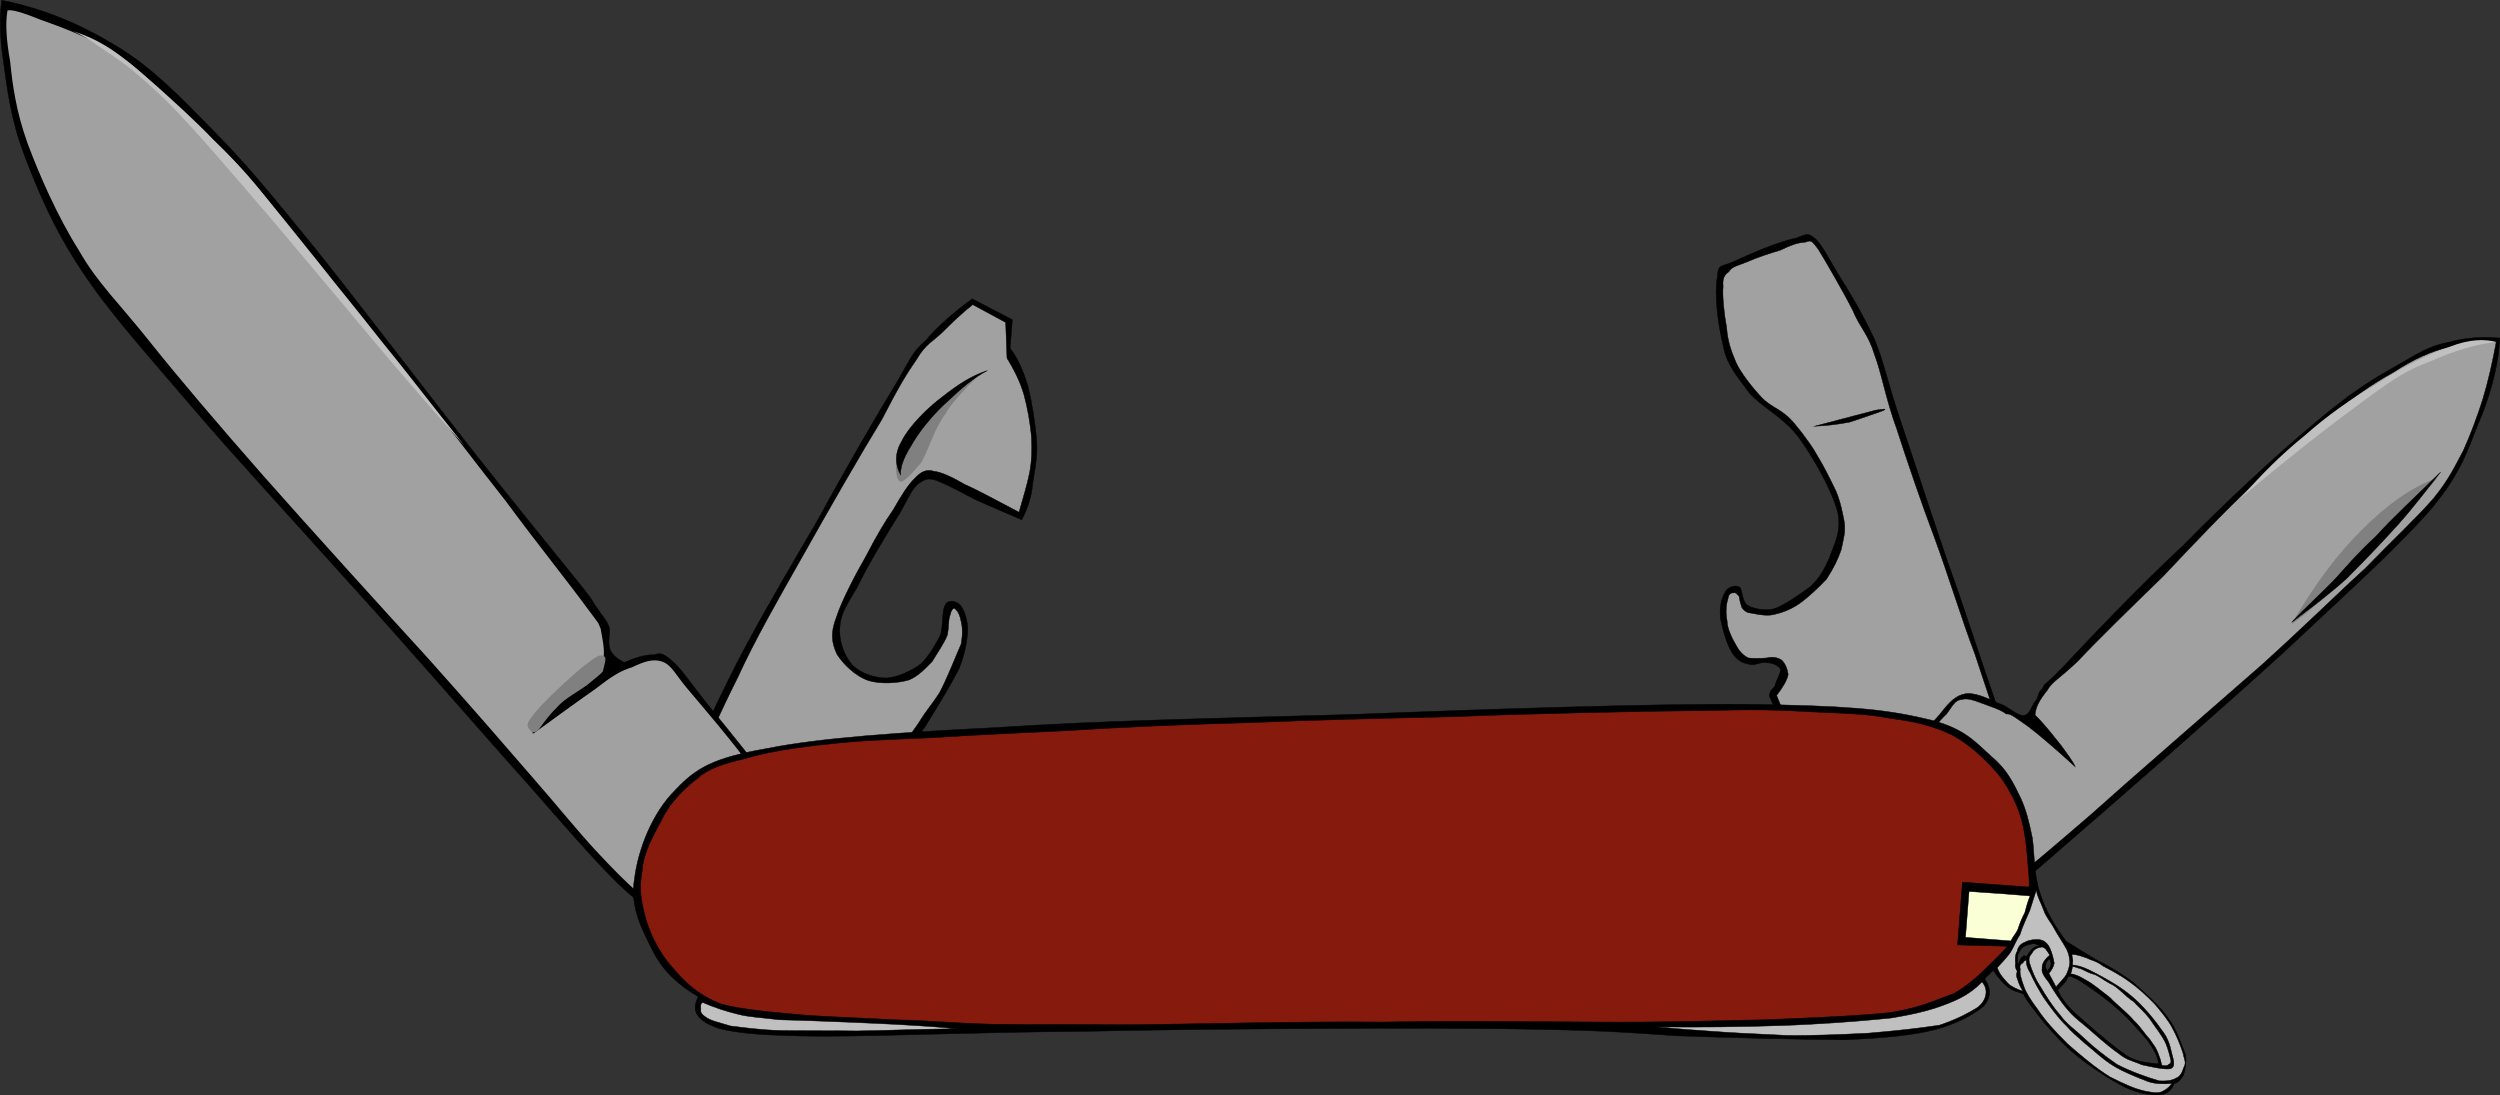 <?xml version="1.0"?>
<svg xmlns:rdf="http://www.w3.org/1999/02/22-rdf-syntax-ns#" xmlns="http://www.w3.org/2000/svg" xmlns:cc="http://web.resource.org/cc/" xmlns:xlink="http://www.w3.org/1999/xlink" xmlns:dc="http://purl.org/dc/elements/1.1/" xmlns:svg="http://www.w3.org/2000/svg" id="Layer_1" xml:space="preserve" overflow="visible" viewBox="0 0 201.974 88.49" version="1.1" enable-background="new 0 0 201.974 88.49">
<rect x="0" y="0" width="201.974" height="88.49" fill="#333333" stroke="none"/>
<g clip-rule="evenodd" fill-rule="evenodd">
	<path stroke="#000" stroke-width=".036" stroke-miterlimit="10" d="m162.28 59.816c-1.296-3.779-2.592-7.559-4.032-11.879-1.548-4.284-3.456-10.26-4.607-13.644-1.188-3.492-1.368-4.86-2.196-6.876-1.008-2.16-2.088-3.924-2.952-5.292-0.864-1.44-1.296-2.34-1.836-2.844-0.612-0.468-0.54-0.432-1.584-0.036-1.224 0.216-3.78 1.296-4.896 1.836-1.08 0.54-1.367 0.108-1.439 1.332-0.252 1.224 0.036 3.744 0.468 5.472 0.288 1.584 1.116 2.484 2.088 3.816 1.044 1.224 2.7 1.908 3.996 3.6 1.188 1.62 2.7 4.284 3.168 6.048 0.36 1.62-0.324 2.7-0.684 3.78-0.433 0.936-0.756 1.549-1.513 2.268-0.792 0.576-2.159 1.549-2.987 1.801-0.828 0.18-1.765-0.072-2.124-0.324-0.433-0.324-0.396-1.295-0.576-1.404-0.324-0.287-1.044-0.035-1.188 0.361-0.288 0.359-0.54 1.402-0.359 2.303 0.18 0.828 0.54 2.197 1.08 2.844 0.432 0.504 0.792 0.613 1.367 0.721 0.505 0.035 0.828-0.287 1.368-0.145 0.36 0 0.828 0.217 1.009 0.504 0.035 0.324-0.396 0.973-0.469 1.404-0.216 0.217-0.396 0.359-0.396 0.576-0.072 0.18-0.108 0.072 0.288 0.936 0.323 0.865 0.972 2.197 1.8 4.141 5.72-0.433 11.44-0.865 17.2-1.299z"/>
	<path stroke="#000" stroke-width=".036" stroke-miterlimit="10" d="m161.71 59.35c-0.576-1.764-1.296-3.889-2.16-6.516-1.044-2.736-2.124-6.301-3.24-9.325-1.151-3.06-2.268-6.372-3.06-8.82-0.9-2.448-1.224-4.5-1.8-6.012-0.504-1.692-1.188-2.196-1.764-3.6-0.721-1.44-2.232-4.032-2.736-4.86-0.648-0.9-0.648-0.792-1.116-0.648-0.647 0.036-1.188 0.252-2.016 0.648-0.864 0.252-1.944 0.612-2.664 0.936-0.685 0.288-1.225 0.36-1.477 0.792-0.288 0.216-0.54 0.432-0.468 1.188-0.072 0.756 0.072 2.196 0.288 3.348 0.072 1.008 0.324 1.8 0.756 2.808 0.396 0.864 1.368 2.088 2.088 2.844 0.576 0.612 1.368 0.9 1.944 1.404 0.504 0.396 0.792 0.828 1.296 1.44 0.36 0.504 0.828 1.08 1.26 1.872 0.468 0.756 1.008 1.836 1.477 2.808 0.359 0.828 0.54 1.764 0.684 2.52 0.108 0.792-0.072 1.404-0.252 2.233-0.252 0.756-0.648 1.547-1.188 2.375-0.648 0.684-1.477 1.477-2.196 1.98s-1.477 0.756-2.124 0.9c-0.72 0.143-1.729-0.145-2.052-0.182-0.469-0.252-0.504-0.467-0.54-0.646-0.108-0.289-0.108-0.504-0.145-0.648-0.18-0.217-0.324-0.359-0.432-0.289-0.181-0.035-0.433 0.072-0.468 0.469-0.145 0.432-0.217 1.08-0.072 1.801 0 0.611 0.432 1.475 0.756 2.016 0.252 0.467 0.576 0.791 0.972 0.973 0.36 0.035 0.937 0.035 1.44 0 0.468-0.109 0.756-0.072 1.152 0.107 0.287 0.18 0.539 0.684 0.611 1.225-0.072 0.432-0.432 1.043-0.936 1.691l1.836 4.5c5.44-0.432 10.88-0.866 16.35-1.332z" fill="#A1A1A1"/>
	<path stroke="#000" stroke-width=".036" stroke-miterlimit="10" d="m151.52 33.141l-4.933 1.296c0.9-0.036 1.836-0.144 2.809-0.324 0.936-0.288 2.304-0.792 2.735-0.936 0.35-0.18 0.1-0.144-0.62-0.036z"/>
	<path stroke="#000" stroke-width=".036" stroke-miterlimit="10" d="m201.96 27.309c-0.072 1.764-0.54 3.852-1.404 6.12-1.044 2.304-1.332 4.284-4.067 7.596-2.772 3.204-6.805 6.805-12.097 11.771-5.399 4.896-11.88 10.584-19.836 17.461l-1.224 0.863-8.64-11.016c0.575-0.973 1.367-1.621 1.979-2.34 0.612-0.756 1.152-1.512 2.017-1.691 0.684-0.217 1.979 0.359 2.771 0.756 0.756 0.18 1.44 1.008 2.052 0.971 0.54-0.107 0.648-0.9 1.008-1.26 0.217-0.396 0.108-0.576 0.505-0.936 0.252-0.541-0.217 0.18 1.655-1.729 1.872-2.016 6.229-6.588 9.721-9.828 3.348-3.419 7.487-7.271 10.476-9.755 2.808-2.412 4.86-3.708 6.696-4.716 1.872-1.08 2.664-1.62 4.176-1.908 1.35-0.395 2.76-0.467 4.2-0.359z"/>
	<path stroke="#000" stroke-width=".036" stroke-miterlimit="10" d="m201.67 27.633c-0.324 1.728-0.647 3.168-1.116 4.716-0.468 1.44-0.936 2.7-1.548 4.068-0.647 1.188-1.116 2.268-2.376 3.816-1.332 1.548-3.275 3.348-5.544 5.688-2.34 2.123-4.788 4.572-8.46 7.883-3.78 3.313-10.476 9.109-13.68 11.988-3.204 2.771-5.076 4.32-5.473 4.645l-8.243-10.297c0.756-1.08 1.439-1.908 2.052-2.482 0.504-0.686 0.647-1.117 1.26-1.152 0.54-0.18 1.548 0.324 2.196 0.539 0.54 0.18 1.044 0.396 1.368 0.648 0.252-0.107 0.792 0.324 1.764 1.008 0.9 0.684 2.16 1.764 3.78 3.24-0.181-0.432-0.648-1.045-1.116-1.691-0.612-0.756-1.225-1.584-2.124-2.484 0.036-0.613 0.36-1.225 0.972-1.98 0.433-0.756 0.937-0.9 2.484-2.375 1.584-1.693 4.392-4.43 6.876-6.842 2.412-2.555 4.932-5.219 7.271-7.415 2.088-2.196 3.996-3.708 5.868-5.22 1.872-1.584 3.744-2.916 5.473-3.852 1.584-1.044 3.096-1.729 4.535-2.052 1.34-0.469 2.6-0.505 3.79-0.397z" fill="#A1A1A1"/>
	<path d="m201.67 27.633c-1.8 0.18-3.563 0.792-5.292 1.548-1.836 0.684-2.771 1.26-5.328 3.132-2.556 1.872-5.939 4.464-10.008 7.92 1.656-1.908 3.24-3.492 5.148-5.04 1.836-1.62 3.708-2.952 5.76-4.14 1.943-1.296 4.248-2.484 5.939-3.024 1.62-0.648 2.88-0.648 3.78-0.396z" fill="#C0C0C0"/>
	<path d="m196.95 38.577c-2.16 0.792-4.104 2.196-6.12 4.212-1.979 1.943-3.888 4.5-5.724 7.668 1.691-1.225 3.42-2.809 5.472-4.752 1.94-2.016 4.07-4.392 6.37-7.128z" fill="#808080"/>
	<path stroke="#000" stroke-width=".036" stroke-miterlimit="10" d="m197.17 38.146c-2.124 2.088-3.815 3.636-5.22 5.184-1.44 1.333-2.196 2.231-3.24 3.384-1.152 1.225-2.34 2.232-3.563 3.564 1.512-1.152 2.951-2.195 4.464-3.564 1.439-1.439 2.88-2.952 4.176-4.392 1.25-1.405 2.33-2.845 3.38-4.176z"/>
	<path stroke="#000" stroke-width=".036" stroke-miterlimit="10" d="m55.327 63.705c0.468-2.268 1.62-4.969 3.456-8.641 1.764-3.672 4.932-9.035 7.272-13.031 2.268-4.176 4.86-8.64 6.408-11.16 1.404-2.448 1.26-2.376 2.34-3.384 0.972-1.152 2.268-2.268 3.744-3.348l3.24 1.692-0.18 2.304c0.612 0.792 1.044 1.764 1.44 3.06 0.324 1.296 0.612 3.096 0.72 4.572 0.072 1.368-0.288 2.736-0.396 3.816-0.18 1.044-0.504 1.8-0.828 2.412-1.368-0.612-2.7-1.152-3.708-1.62-1.152-0.576-2.016-1.08-2.736-1.368-0.756-0.36-1.188-0.432-1.692-0.072-0.648 0.36-0.9 1.08-1.728 2.556-0.936 1.476-2.628 4.249-3.42 5.94-0.864 1.477-1.332 2.123-1.404 3.203-0.108 1.08 0.324 2.305 1.008 3.096 0.648 0.648 1.764 1.045 2.772 1.045 0.9-0.072 1.908-0.541 2.736-1.115 0.684-0.648 1.224-1.621 1.62-2.377 0.216-0.863 0.108-1.98 0.36-2.375 0.144-0.469 0.864-0.396 1.188-0.072 0.252 0.252 0.612 1.043 0.648 1.979-0.036 0.828-0.18 1.908-0.72 3.24-0.72 1.404-1.62 2.844-2.7 4.609-1.116 1.547-2.268 3.168-3.6 4.859-5.256 0.036-10.548 0.108-15.84 0.18z"/>
	<path stroke="#000" stroke-width=".036" stroke-miterlimit="10" d="m56.119 62.697c0.864-2.484 1.98-4.969 3.492-7.992 1.404-3.061 3.24-6.264 5.22-9.756 2.016-3.6 4.752-8.352 6.408-11.052 1.404-2.736 2.016-3.708 2.808-4.86 0.756-1.296 1.332-1.44 2.124-2.232 0.684-0.684 1.584-1.548 2.412-2.196l2.664 1.44 0.108 2.88c0.54 0.9 1.044 1.836 1.368 2.952 0.288 1.044 0.54 2.448 0.612 3.528 0.036 1.008 0.036 1.692-0.144 2.736-0.216 1.044-0.504 1.98-0.864 3.24-1.8-0.936-3.204-1.728-4.356-2.232-1.116-0.648-1.908-1.008-2.52-1.08-0.648-0.216-1.116 0.108-1.548 0.576-0.54 0.504-1.116 1.44-1.728 2.52-0.684 0.972-1.404 2.196-2.16 3.672-0.828 1.439-2.016 3.672-2.448 5.039-0.504 1.297-0.36 2.053 0.036 2.953 0.468 0.756 1.476 1.799 2.592 2.16 0.972 0.287 2.34 0.215 3.276-0.072 0.792-0.361 1.26-0.9 1.836-1.477 0.432-0.721 0.972-1.477 1.224-2.125 0.144-0.646 0.072-1.223 0.216-1.584 0.072-0.359 0.252-0.684 0.396-0.574 0.072 0.07 0.36 0.322 0.468 0.898 0.108 0.361 0.216 0.973 0.036 1.98-0.432 0.973-1.152 2.844-1.764 3.961-0.648 1.008-0.936 1.223-1.692 2.447-0.828 1.152-1.908 2.699-3.24 4.645-4.932-0.108-9.864-0.25-14.832-0.395z" fill="#A1A1A1"/>
	<path d="m79.195 30.153c-0.216 0-2.412 1.872-3.528 3.096-1.116 1.044-2.52 2.304-2.952 3.348-0.504 0.9-0.36 2.124 0 2.304 0.288 0.108 1.008-0.684 1.729-1.548 0.576-1.008 1.044-2.736 1.944-3.924 0.683-1.26 2.915-3.276 2.807-3.276z" fill="#808080"/>
	<path stroke="#000" stroke-width=".036" stroke-miterlimit="10" d="m79.771 29.937c-1.332 0.432-2.448 1.188-3.636 2.124-1.26 0.936-2.664 2.376-3.24 3.492-0.612 1.008-0.612 1.944-0.144 2.808 0-0.864 0.396-1.62 1.044-2.664 0.612-1.044 1.836-2.484 2.844-3.348 0.972-0.936 2.016-1.836 3.132-2.412z"/>
	<path stroke="#000" stroke-width=".036" stroke-miterlimit="10" d="m0.139 0.021c3.42 0.684 6.408 1.944 9.396 3.78 2.88 1.764 5.148 4.14 7.92 6.984 2.628 2.664 4.536 5.04 8.064 9.36 3.456 4.32 9.216 11.88 12.816 16.452 3.492 4.428 6.336 7.883 8.1 10.081 1.656 2.016 1.224 1.656 1.764 2.375 0.432 0.721 0.828 1.008 1.044 1.693 0.036 0.539-0.144 1.15 0.036 1.691 0.144 0.432 0.576 0.791 1.152 1.08 0.936-0.396 1.728-0.648 2.376-0.611 0.612-0.182 0.756-0.145 1.548 0.539 0.756 0.648 1.512 1.871 3.096 3.816 1.548 1.871 3.492 4.355 5.976 7.451l-10.332 9.038c-0.828-0.324-2.16-1.297-3.852-3.061-1.728-1.764-3.24-3.527-6.624-7.381-3.564-3.959-9.648-11.016-14.22-16.02-4.572-5.112-9.216-10.116-12.816-14.328-3.672-4.32-6.768-7.704-9-11.124-2.304-3.456-3.564-6.552-4.608-9.288-1.116-2.915-1.404-5.471-1.692-7.523-0.324-2.124-0.324-3.744-0.144-5.004z"/>
	<path d="m62.707 64.641c-1.332-1.764-2.592-3.455-3.78-4.932-1.332-1.656-2.52-3.023-3.42-4.104-0.936-1.115-1.26-1.873-1.944-2.125-0.792-0.322-1.584 0-2.52 0.434-1.008 0.322-1.656 0.756-2.916 1.727-1.404 0.973-4.5 3.24-5.004 3.602-0.504 0.18 0.936-1.549 1.944-2.27 0.864-0.898 2.628-2.016 3.348-2.664 0.576-0.684 0.324-0.791 0.36-1.295 0.072-0.648-0.144-1.621-0.252-2.232-0.324-0.684 0.144 0-1.116-1.691-1.332-1.836-4.104-5.292-6.516-8.568-2.592-3.276-5.616-7.308-8.244-10.548-2.628-3.312-5.076-6.336-7.2-8.928-2.16-2.628-3.744-4.968-5.436-6.876-1.728-1.944-3.24-3.276-4.932-4.824-1.836-1.656-3.564-3.672-5.58-4.932-2.124-1.333-4.644-2.269-6.192-2.81-1.512-0.612-2.412-0.864-2.7-0.756-0.18 0.972-0.108 2.304 0.216 4.14 0.18 1.8 0.468 3.996 1.404 6.588 0.936 2.52 2.412 5.904 4.14 8.64 1.512 2.664 3.24 4.248 5.724 7.38 2.448 3.06 5.328 6.444 9.18 10.836 3.816 4.32 9.504 10.584 13.32 14.76 3.636 4.068 6.192 7.02 8.496 9.684 2.196 2.52 3.6 4.285 5.04 5.832 1.404 1.512 2.412 2.52 3.312 3.313 0.864 0.756 1.332 1.008 1.692 1.043 3.168-2.807 6.372-5.616 9.576-8.424z" fill="#A1A1A1"/>
	<path d="m5.467 2.397c1.08 0.288 2.232 0.756 3.456 1.548 1.152 0.756 2.196 1.692 3.672 2.952 1.368 1.224 3.24 2.916 4.644 4.392 1.296 1.26 1.98 1.98 3.42 3.672 1.404 1.656 3.276 3.996 5.04 6.192 1.584 2.016 3.06 3.78 5.004 6.264 2.016 2.448 4.14 5.256 6.804 8.568-1.404-1.548-3.384-3.816-5.94-6.804-2.736-3.24-6.588-7.884-9.612-11.448-3.132-3.636-6.048-7.092-8.316-9.396-2.34-2.268-3.636-3.276-5.004-4.14-1.404-1.008-2.412-1.655-3.168-1.8z" fill="#C0C0C0"/>
	<path d="m48.775 53.014c0.288 0.072 0.036 0.756-0.072 1.223-0.18 0.254-0.612 0.541-1.152 1.01-0.612 0.504-1.98 1.188-2.556 1.906-0.684 0.648-1.188 1.404-1.512 1.838-0.324 0.252-0.576 0.215-0.612 0.035-0.18-0.217-0.54-0.396 0.18-1.225 0.684-0.971 3.06-3.131 4.068-3.959 0.972-0.721 1.296-1.045 1.656-0.828z" fill="#808080"/>
	<path stroke="#000" stroke-width=".036" stroke-miterlimit="10" d="m166.93 76.053c-0.936-1.26-1.691-2.52-2.124-3.924-0.504-1.512-0.432-3.131-0.611-4.428-0.288-1.367-0.469-2.16-0.937-3.203-0.576-1.189-1.08-2.305-2.34-3.35-1.296-1.15-2.231-2.412-5.436-3.096-3.385-0.791-6.517-1.043-14.257-1.152-7.884-0.07-22.212 0.434-32.292 0.828-10.332 0.289-20.375 0.504-28.332 1.045-7.956 0.396-14.256 0.828-18.612 1.691-4.32 0.756-5.724 1.549-7.416 3.348-1.872 1.836-3.024 4.824-3.312 7.164-0.396 2.27 0.612 4.141 1.512 5.904 0.828 1.621 2.088 2.736 3.636 3.637-0.612 1.225-0.072 1.943 1.62 2.557 1.548 0.395 3.528 0.611 8.46 0.646 5.004 0 11.844-0.324 21.096-0.395 9.216-0.217 25.164-0.289 33.408-0.217 7.992 0.107 9.72 0.252 14.508 0.576 4.645 0.18 10.116 0.287 13.645 0.324 3.42-0.18 5.363-0.361 7.199-0.828 1.801-0.469 3.132-1.26 3.853-1.836 0.684-0.721 0.684-1.477 0.144-2.268l0.685-0.686c0.359 0.504 0.684 0.938 1.115 1.297 0.433 0.359 0.828 0.432 1.332 0.611 0.324 0.684 0.973 1.404 1.656 2.305 0.72 0.828 1.477 1.729 2.664 2.699 1.116 0.9 2.7 1.945 3.924 2.557 1.116 0.504 1.98 0.611 2.736 0.611 0.647-0.072 1.044-0.432 1.188-0.936 0.324-0.035 0.576-0.359 0.757-0.684 0.144-0.396 0.252-0.936 0.18-1.621-0.36-0.826-0.72-2.123-1.477-3.059-0.792-1.117-1.907-2.016-2.808-2.844-0.936-0.686-1.908-1.297-2.771-1.693-0.94-0.535-1.8-1.112-2.59-1.58zm0.18 2.808c-0.108 0.107-0.108 0.324-0.288 0.504-0.108 0.145-0.396 0.396-0.576 0.611 0.18 0.469 0.612 1.152 1.44 1.908 0.756 0.684 2.447 2.16 3.275 2.773 0.685 0.504 0.9 0.719 1.477 0.936 0.575 0.215 1.224 0.287 1.943 0.359-0.036-0.539-0.324-1.115-0.864-1.871-0.647-0.756-1.728-2.018-2.556-2.664-0.864-0.793-1.8-1.404-2.412-1.836-0.61-0.433-1.19-0.72-1.44-0.72zm-2.34-2.447c-0.288-0.182-0.505-0.217-0.793-0.109-0.432 0.072-0.72 0.289-0.863 0.648-0.181 0.217-0.145 0.648-0.036 1.008 0.072-0.359 0.18-0.576 0.324-0.648 0.071-0.143 0.18-0.143 0.323 0 0.072-0.252 0.252-0.395 0.396-0.576 0.14-0.18 0.36-0.288 0.65-0.323zm0.65 2.051c0.072-0.18 0.252-0.324 0.252-0.432 0.072-0.217-0.036-0.359-0.036-0.576-0.252 0.145-0.324 0.252-0.359 0.469-0.03 0.142-0.03 0.324 0.15 0.539z"/>
	<path stroke="#000" stroke-width=".036" stroke-miterlimit="10" d="m167.43 77.961c0.505 0.037 1.044 0.217 1.908 0.684 0.792 0.434 1.908 1.008 2.916 1.873 0.937 0.791 1.872 1.943 2.521 2.879 0.576 0.793 0.611 1.549 0.792 2.125 0.107 0.432 0.071 0.756-0.252 0.828-0.504 0.072-1.584-0.18-2.269-0.324-0.72-0.324-1.224-0.359-1.908-0.936-0.936-0.648-1.979-1.621-2.699-2.232-0.721-0.576-1.009-0.828-1.404-1.297-0.648-0.756-1.152-1.584-1.512-2.195-0.433-0.539-0.612-0.863-0.54-1.115-0.036-0.396 0.216-0.756 0.611-1.08-0.144-0.289-0.252-0.361-0.323-0.504-0.072-0.072-0.324-0.217-0.36-0.145-0.396 0.035-0.648 0.252-0.756 0.504-0.181 0.18-0.324 0.432-0.145 0.9 0.108 0.359 0.396 1.152 0.864 1.836 0.36 0.611 0.937 1.547 1.584 2.268 0.504 0.721 1.152 1.115 1.944 1.871 0.756 0.721 1.584 1.369 2.628 2.09 1.008 0.539 2.52 1.078 3.42 1.33 0.828 0.037 1.116-0.07 1.548-0.322 0.324-0.289 0.36-0.648 0.504-0.938 0.108-0.287-0.072-0.576-0.144-1.008-0.216-0.646-0.504-1.367-0.864-2.016-0.36-0.684-0.864-1.26-1.368-1.871-0.647-0.686-1.368-1.332-2.016-1.801-0.828-0.611-1.62-1.008-2.232-1.332-0.468-0.396-1.008-0.469-1.224-0.611-0.504-0.18-0.792-0.289-1.26-0.324 0 0.215 0.071 0.396 0.071 0.539-0.04 0.144 0 0.252-0.04 0.324z" fill="#C0C0C0"/>
	<path stroke="#000" stroke-width=".036" stroke-miterlimit="10" d="m167.29 78.682c0.288 0 0.72 0.18 1.296 0.539 0.54 0.289 1.116 0.793 1.872 1.369 0.576 0.611 1.368 1.188 1.944 1.871 0.575 0.541 0.863 1.08 1.26 1.477 0.252 0.396 0.468 0.611 0.647 1.043 0.145 0.396 0.253 0.613 0.324 1.045 0.145 0.107 0.36 0.072 0.504 0.035 0.072-0.143 0.252-0.035 0.252-0.359-0.071-0.324-0.216-0.936-0.432-1.439-0.324-0.684-0.828-1.26-1.224-1.873-0.433-0.611-0.937-1.008-1.368-1.475-0.685-0.434-1.26-1.189-1.872-1.441-0.612-0.324-1.044-0.719-1.44-0.791-0.576-0.18-0.828-0.432-1.151-0.469-0.216-0.107-0.504-0.145-0.469-0.107-0.03 0.178-0.07 0.358-0.14 0.575z" fill="#C0C0C0"/>
	<path stroke="#000" stroke-width=".036" stroke-miterlimit="10" d="m175.46 87.537c-0.252 0.359-0.54 0.541-0.864 0.684-0.396 0.109-0.684 0.037-1.296-0.072-0.863-0.18-1.764-0.611-2.844-1.15-1.116-0.686-2.448-1.801-3.42-2.664-1.044-1.045-1.836-1.908-2.376-2.736-0.576-0.756-1.008-1.439-1.152-1.908-0.216-0.576-0.359-1.08-0.288-1.369-0.107-0.432 0.108-0.432 0.217-0.539 0.071-0.145 0.18-0.217 0.323-0.217-0.107 0.037-0.071 0.504 0.252 1.01 0.181 0.432 0.792 1.619 1.296 2.303 0.469 0.648 1.009 1.404 1.62 1.98 0.433 0.504 0.792 0.791 1.477 1.404 0.647 0.504 1.512 1.367 2.448 1.908 0.792 0.467 1.8 0.863 2.628 1.188 0.67 0.25 1.47 0.215 1.97 0.178z" fill="#C0C0C0"/>
	<path stroke="#000" stroke-width=".036" stroke-miterlimit="10" d="m164.52 71.914c0.072 0.576 0.36 0.971 0.576 1.584 0.181 0.576 0.576 0.971 0.9 1.584 0.252 0.467 0.72 1.15 0.972 1.619 0.181 0.396 0.216 0.611 0.252 1.045 0 0.252-0.144 0.719-0.288 1.008-0.18 0.287-0.504 0.611-0.828 0.971l-0.575-1.08c0.216-0.287 0.359-0.467 0.432-0.828-0.072-0.395-0.18-0.826-0.324-1.15-0.144-0.361-0.432-0.648-0.72-0.721-0.36-0.107-1.08 0-1.332 0.18-0.324 0.107-0.576 0.396-0.612 0.721-0.18 0.252-0.18 0.719-0.144 1.008-0.072 0.252 0.072 0.504 0.144 0.611-0.071 0.217-0.107 0.396 0.036 0.684 0.072 0.252 0.216 0.613 0.433 0.938-0.433-0.145-0.937-0.361-1.225-0.648-0.359-0.396-0.647-0.684-0.864-1.26 0.36-0.396 0.648-0.684 1.009-1.152 0.323-0.469 0.468-0.973 0.828-1.512 0.18-0.613 0.575-1.439 0.791-1.945 0.2-0.577 0.38-1.225 0.53-1.657z" fill="#C0C0C0"/>
	<path stroke="#000" stroke-width=".036" stroke-miterlimit="10" d="m160.12 79.33c0.252 0.252 0.36 0.611 0.324 0.936s-0.18 0.756-0.72 1.152c-0.721 0.432-1.549 0.898-3.024 1.402-1.62 0.254-3.636 0.469-5.76 0.648-2.124 0.109-4.752 0.217-6.624 0.18-1.98-0.107-3.24-0.143-4.896-0.252-1.691-0.107-3.672-0.252-5.544-0.432 3.528 0.037 6.805 0 9.973-0.107s6.516-0.359 8.928-0.611c2.195-0.361 3.492-0.721 4.716-1.225 1.22-0.468 2.05-1.08 2.62-1.691z" fill="#C0C0C0"/>
	<path stroke="#000" stroke-width=".036" stroke-miterlimit="10" d="m164.01 72.381c-0.18 0.432-0.323 0.936-0.432 1.369-0.216 0.395-0.396 0.828-0.54 1.295-0.144 0.361-0.468 0.684-0.576 0.973l-3.672-0.289 0.288-3.707c1.62 0.107 3.28 0.214 4.93 0.359z" fill="#FBFFD6"/>
	<path stroke="#000" stroke-width=".036" stroke-miterlimit="10" d="m56.767 80.984c-0.18 0.109-0.18 0.324-0.144 0.506-0.036 0.215-0.036 0.395 0.396 0.684 0.396 0.287 0.936 0.395 2.016 0.719 0.972 0.109 2.376 0.324 4.068 0.361 1.656 0.035 3.744 0 6.12 0.035 2.376-0.035 5.04-0.145 8.136-0.18-2.016-0.18-4.284-0.324-6.66-0.432-2.484-0.109-5.94-0.252-7.74-0.289-1.8-0.215-2.376-0.215-3.276-0.432-1.044-0.251-2.016-0.575-2.916-0.972z" fill="#C0C0C0"/>
	<path stroke="#000" stroke-width=".036" stroke-miterlimit="10" d="m162.18 76.449c-0.576 0.684-1.151 1.188-1.872 1.908-0.72 0.684-1.26 1.188-2.447 1.908-1.261 0.432-2.845 1.225-5.292 1.547-2.736 0.289-6.732 0.434-10.044 0.576-3.349 0.037-4.717 0.145-9.792 0.18-5.221 0.037-14.005-0.143-20.952 0-7.057-0.07-15.372 0.182-20.664 0.217-5.256-0.035-7.668 0-10.728-0.035-3.204-0.072-5.58-0.324-8.1-0.361-2.484-0.143-4.824-0.215-7.02-0.359-2.376-0.217-5.328-0.432-7.056-0.936-1.872-0.756-2.808-1.693-3.78-2.809-1.08-1.188-1.764-2.52-2.196-3.852-0.396-1.404-0.648-2.592-0.36-3.996 0.072-1.512 0.864-2.844 1.548-4.141 0.648-1.367 1.728-2.484 2.844-3.348 1.008-0.9 2.124-1.225 3.924-1.656 1.728-0.539 4.284-0.936 6.84-1.188 2.484-0.289 5.076-0.359 8.316-0.504 3.204-0.217 6.588-0.359 10.98-0.576 4.356-0.289 9.648-0.504 14.904-0.648 5.075-0.215 9.756-0.324 15.983-0.467 6.229-0.252 15.876-0.469 21.024-0.504 4.932-0.145 6.408 0.035 8.892 0.143 2.484 0.109 3.78 0.145 5.688 0.504 1.728 0.217 3.384 0.576 4.968 1.369 1.476 0.828 2.808 2.088 3.852 3.383 0.828 1.189 1.404 2.34 1.729 3.602 0.288 1.188 0.396 2.482 0.468 3.455 0.072 0.9 0.144 1.404 0.072 1.801l-5.364-0.396-0.396 5.076c1.33 0.035 2.66 0.072 4.03 0.107z" fill="#861A0D"/>
</g>
</svg>
